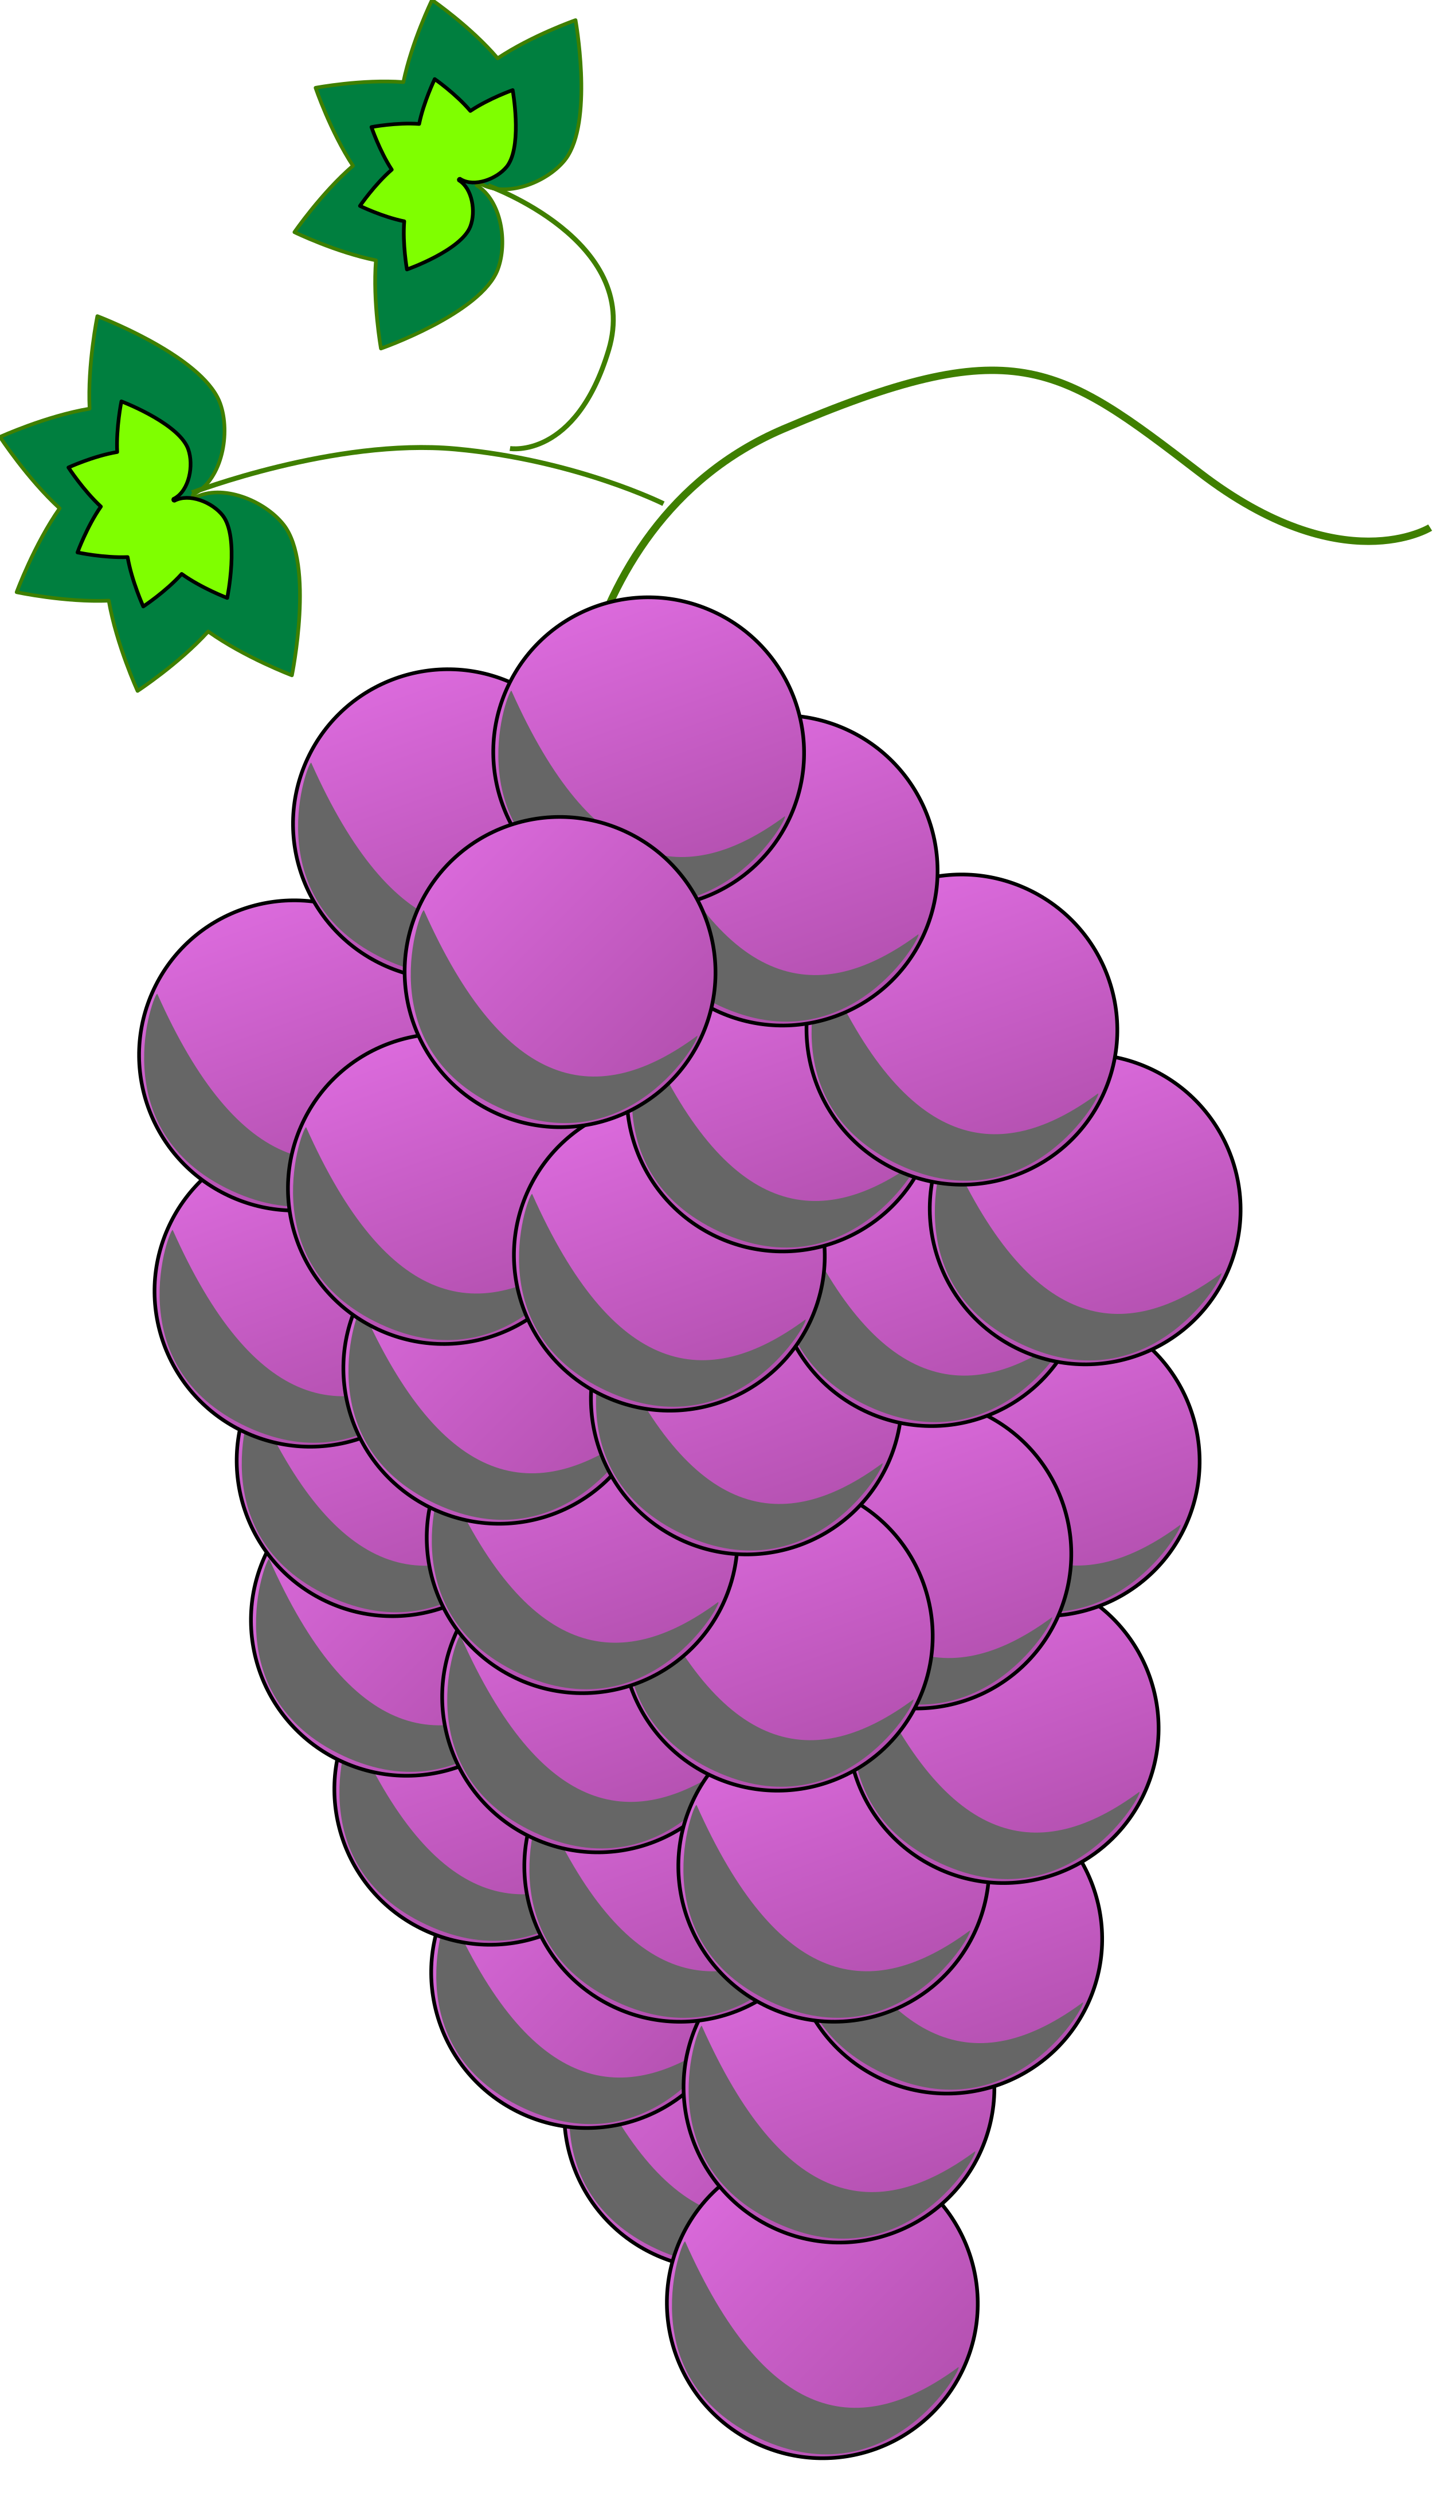 <svg width="583" height="1017" xmlns="http://www.w3.org/2000/svg">
 <defs>
  <linearGradient id="imagebot_113" y2="1">
   <stop offset="0" stop-color="#e470e6"/>
   <stop offset="1" stop-color="#a849a3"/>
  </linearGradient>
  <linearGradient id="imagebot_114" y2="1">
   <stop offset="0" stop-color="#e470e6"/>
   <stop offset="1" stop-color="#a849a3"/>
  </linearGradient>
 </defs>
 <g id="imagebot_2">
  <path transform="translate(164.7 297.317) matrix(1 0 0 1 161.35 -1034.8)" d="M23.975,1624.27C9.161,1655.781 -28.48,1669.277 -60.1,1654.414C-91.719,1639.55 -105.343,1601.955 -90.53,1570.443C-75.717,1538.931 -38.076,1525.435 -6.456,1540.299C25.163,1555.163 38.788,1592.758 23.975,1624.27z" stroke-linejoin="round" stroke-linecap="round" stroke-width="1.5" stroke="#000000" fill="url(#imagebot_114)" id="imagebot_95"/>
  <path transform="translate(164.7 297.317) matrix(1 0 0 1 161.35 -1034.8)" d="M22.084,1623.383C24.215,1622.963 -5.627,1677.128 -58.865,1652.4C-112.163,1627.642 -90.073,1570.648 -89.086,1572.279C-56.111,1646.45 -18.321,1653.227 22.084,1623.382L22.084,1623.383z" fill="#666666" id="imagebot_94"/>
  <path transform="translate(164.7 297.317) matrix(1 0 0 1 161.35 -1034.8)" d="M-30.133,1566.954C-44.946,1598.465 -82.587,1611.961 -114.207,1597.098C-145.827,1582.234 -159.451,1544.639 -144.638,1513.127C-129.825,1481.615 -92.183,1468.119 -60.564,1482.983C-28.944,1497.846 -15.32,1535.442 -30.133,1566.954z" stroke-linejoin="round" stroke-linecap="round" stroke-width="1.5" stroke="#000000" fill="url(#imagebot_113)" id="imagebot_93"/>
  <path transform="translate(164.7 297.317) matrix(1 0 0 1 161.35 -1034.8)" d="M-32.024,1566.067C-29.893,1565.647 -59.734,1619.811 -112.972,1595.084C-166.27,1570.326 -144.18,1513.332 -143.193,1514.963C-110.219,1589.134 -72.429,1595.911 -32.024,1566.066L-32.024,1566.067z" fill="#666666" id="imagebot_92"/>
  <path transform="matrix(0.905 0.425 -0.425 0.905 484.41 -460.263)" d="M310.311,1197.006C310.31,1231.826 281.987,1260.054 247.047,1260.054S183.784,1231.826 183.784,1197.006C183.784,1162.186 212.108,1133.958 247.047,1133.958L247.047,1133.958C281.987,1133.958 310.311,1162.186 310.311,1197.006L310.311,1197.006z" stroke-linejoin="round" stroke-linecap="round" stroke-width="1.5" stroke="#000000" fill="url(#imagebot_114)" id="imagebot_91"/>
  <path transform="matrix(0.905 0.425 -0.425 0.905 484.41 -460.263)" d="M308.213,1197.006C309.963,1195.719 305.999,1257.433 247.301,1257.702C188.532,1257.971 184.28,1196.991 185.867,1198.049C247.263,1251.143 284.344,1241.201 308.213,1197.004L308.213,1197.006z" fill="#666666" id="imagebot_90"/>
  <path transform="translate(164.7 297.317) matrix(1 0 0 1 161.35 -1034.8)" d="M-103.462,1423.664C-118.275,1455.175 -155.916,1468.671 -187.536,1453.807C-219.156,1438.943 -232.78,1401.349 -217.967,1369.837C-203.154,1338.325 -165.512,1324.829 -133.893,1339.693C-102.273,1354.557 -88.649,1392.151 -103.462,1423.664z" stroke-linejoin="round" stroke-linecap="round" stroke-width="1.5" stroke="#000000" fill="url(#imagebot_114)" id="imagebot_88"/>
  <path transform="translate(164.7 297.317) matrix(1 0 0 1 161.35 -1034.8)" d="M-105.353,1422.777C-103.222,1422.357 -133.064,1476.521 -186.301,1451.794C-239.599,1427.036 -217.509,1370.042 -216.522,1371.673C-183.548,1445.844 -145.758,1452.621 -105.353,1422.776L-105.353,1422.777z" fill="#666666" id="imagebot_87"/>
  <path transform="matrix(0.905 0.425 -0.425 0.905 470.97 -505.513)" d="M248.915,1128.145C248.915,1162.965 220.591,1191.192 185.651,1191.192S122.388,1162.965 122.388,1128.145S150.712,1065.097 185.651,1065.097L185.651,1065.097C220.591,1065.097 248.915,1093.324 248.915,1128.145L248.915,1128.145z" stroke-linejoin="round" stroke-linecap="round" stroke-width="1.5" stroke="#000000" fill="url(#imagebot_113)" id="imagebot_86"/>
  <path transform="matrix(0.905 0.425 -0.425 0.905 470.97 -505.513)" d="M246.817,1128.145C248.567,1126.858 244.603,1188.572 185.905,1188.84C127.136,1189.109 122.884,1128.13 124.471,1129.187C185.867,1182.281 222.948,1172.34 246.817,1128.142L246.817,1128.145z" fill="#666666" id="imagebot_85"/>
  <path transform="matrix(0.905 0.425 -0.425 0.905 459.66 -528.853)" d="M209.504,1096.265C209.503,1131.086 181.179,1159.313 146.24,1159.313S82.977,1131.086 82.977,1096.265C82.977,1061.445 111.301,1033.218 146.24,1033.218L146.24,1033.218C181.18,1033.218 209.504,1061.445 209.504,1096.265L209.504,1096.265z" stroke-linejoin="round" stroke-linecap="round" stroke-width="1.5" stroke="#000000" fill="url(#imagebot_114)" id="imagebot_83"/>
  <path transform="matrix(0.905 0.425 -0.425 0.905 459.66 -528.853)" d="M207.406,1096.265C209.156,1094.979 205.192,1156.693 146.494,1156.961C87.725,1157.23 83.473,1096.251 85.06,1097.308C146.456,1150.402 183.537,1140.46 207.406,1096.263L207.406,1096.265z" fill="#666666" id="imagebot_82"/>
  <path transform="matrix(1 0 0 1 324.636 -730.412)" d="M67.169,1694.224C52.356,1725.736 14.715,1739.232 -16.905,1724.368C-48.525,1709.504 -62.149,1671.909 -47.336,1640.397C-32.522,1608.885 5.119,1595.389 36.739,1610.253C68.358,1625.117 81.983,1662.712 67.169,1694.224z" stroke-linejoin="round" stroke-linecap="round" stroke-width="1.5" stroke="#000000" fill="url(#imagebot_113)" id="imagebot_80"/>
  <path transform="matrix(1 0 0 1 324.636 -730.412)" d="M65.279,1693.337C67.41,1692.917 37.568,1747.082 -15.67,1722.354C-68.968,1697.596 -46.877,1640.602 -45.891,1642.233C-12.916,1716.404 24.874,1723.182 65.279,1693.336L65.279,1693.337z" fill="#666666" id="imagebot_79"/>
  <path transform="matrix(0.905 0.425 -0.425 0.905 532.49 -419.243)" d="M429.459,1229.584C429.459,1264.404 401.135,1292.632 366.196,1292.632S302.933,1264.404 302.933,1229.584C302.933,1194.764 331.257,1166.536 366.196,1166.536L366.196,1166.536C401.135,1166.536 429.459,1194.764 429.459,1229.584L429.459,1229.584z" stroke-linejoin="round" stroke-linecap="round" stroke-width="1.5" stroke="#000000" fill="url(#imagebot_114)" id="imagebot_77"/>
  <path transform="matrix(0.905 0.425 -0.425 0.905 532.49 -419.243)" d="M427.362,1229.584C429.111,1228.297 425.148,1290.011 366.45,1290.28C307.681,1290.549 303.429,1229.569 305.016,1230.627C366.412,1283.721 403.493,1273.779 427.362,1229.582L427.362,1229.584z" fill="#666666" id="imagebot_76"/>
  <path transform="matrix(0.905 0.425 -0.425 0.905 510.57 -449.653)" d="M365.403,1194.022C365.403,1228.842 337.079,1257.069 302.14,1257.069S238.877,1228.842 238.877,1194.022S267.201,1130.974 302.14,1130.974L302.14,1130.974C337.079,1130.974 365.403,1159.201 365.403,1194.022L365.403,1194.022z" stroke-linejoin="round" stroke-linecap="round" stroke-width="1.5" stroke="#000000" fill="url(#imagebot_114)" id="imagebot_74"/>
  <path transform="matrix(0.905 0.425 -0.425 0.905 510.57 -449.653)" d="M363.306,1194.022C365.055,1192.735 361.092,1254.449 302.394,1254.717C243.624,1254.986 239.373,1194.007 240.959,1195.064C302.356,1248.158 339.437,1238.217 363.306,1194.02L363.306,1194.022z" fill="#666666" id="imagebot_73"/>
  <path transform="matrix(0.905 0.425 -0.425 0.905 499.26 -472.983)" d="M326,1162.16C326,1196.981 297.676,1225.208 262.737,1225.208S199.474,1196.981 199.474,1162.16C199.474,1127.34 227.798,1099.113 262.737,1099.113L262.737,1099.113C297.677,1099.113 326,1127.34 326,1162.16L326,1162.16z" stroke-linejoin="round" stroke-linecap="round" stroke-width="1.5" stroke="#000000" fill="url(#imagebot_113)" id="imagebot_71"/>
  <path transform="matrix(0.905 0.425 -0.425 0.905 499.26 -472.983)" d="M323.903,1162.16C325.653,1160.873 321.689,1222.587 262.991,1222.856C204.222,1223.125 199.97,1162.146 201.557,1163.203C262.953,1216.297 300.034,1206.355 323.903,1162.158L323.903,1162.16z" fill="#666666" id="imagebot_70"/>
  <path transform="matrix(0.905 0.425 -0.425 0.905 547.34 -439.753)" d="M438.672,1180.96C438.672,1215.78 410.348,1244.007 375.409,1244.007S312.146,1215.78 312.146,1180.96C312.146,1146.139 340.469,1117.912 375.409,1117.912L375.409,1117.912C410.348,1117.912 438.672,1146.139 438.672,1180.96L438.672,1180.96z" stroke-linejoin="round" stroke-linecap="round" stroke-width="1.5" stroke="#000000" fill="url(#imagebot_113)" id="imagebot_68"/>
  <path transform="matrix(0.905 0.425 -0.425 0.905 547.34 -439.753)" d="M436.575,1180.96C438.324,1179.673 434.361,1241.387 375.663,1241.655C316.893,1241.924 312.642,1180.945 314.228,1182.002C375.625,1235.096 412.706,1225.155 436.575,1180.957L436.575,1180.96L436.575,1180.96z" fill="#666666" id="imagebot_67"/>
  <path transform="matrix(0.905 0.425 -0.425 0.905 531.78 -449.653)" d="M402.919,1176.386C402.919,1211.207 374.595,1239.434 339.655,1239.434S276.392,1211.207 276.392,1176.386C276.392,1141.566 304.716,1113.339 339.655,1113.339L339.655,1113.339C374.595,1113.339 402.919,1141.566 402.919,1176.386L402.919,1176.386z" stroke-linejoin="round" stroke-linecap="round" stroke-width="1.5" stroke="#000000" fill="url(#imagebot_114)" id="imagebot_65"/>
  <path transform="matrix(0.905 0.425 -0.425 0.905 531.78 -449.653)" d="M400.821,1176.386C402.571,1175.1 398.607,1236.813 339.909,1237.082C281.14,1237.351 276.889,1176.372 278.475,1177.429C339.871,1230.523 376.952,1220.581 400.821,1176.384L400.821,1176.386z" fill="#666666" id="imagebot_64"/>
  <path transform="matrix(0.905 0.425 -0.425 0.905 555.12 -468.743)" d="M428.329,1123.214C428.329,1158.034 400.005,1186.262 365.066,1186.262S301.802,1158.034 301.802,1123.214C301.802,1088.394 330.126,1060.167 365.066,1060.167L365.066,1060.167C400.005,1060.167 428.329,1088.394 428.329,1123.214L428.329,1123.214z" stroke-linejoin="round" stroke-linecap="round" stroke-width="1.5" stroke="#000000" fill="url(#imagebot_113)" id="imagebot_62"/>
  <path transform="matrix(0.905 0.425 -0.425 0.905 555.12 -468.743)" d="M426.231,1123.214C427.981,1121.928 424.017,1183.641 365.32,1183.91C306.55,1184.179 302.299,1123.199 303.885,1124.257C365.281,1177.351 402.363,1167.409 426.231,1123.212L426.231,1123.214z" fill="#666666" id="imagebot_61"/>
  <path transform="matrix(0.905 0.425 -0.425 0.905 560.78 -505.513)" d="M407.767,1053.471C407.767,1088.291 379.443,1116.518 344.504,1116.518S281.241,1088.291 281.241,1053.471C281.24,1018.65 309.565,990.423 344.504,990.423L344.504,990.423C379.443,990.423 407.767,1018.65 407.767,1053.471L407.767,1053.471z" stroke-linejoin="round" stroke-linecap="round" stroke-width="1.5" stroke="#000000" fill="url(#imagebot_113)" id="imagebot_59"/>
  <path transform="matrix(0.905 0.425 -0.425 0.905 560.78 -505.513)" d="M405.67,1053.471C407.419,1052.184 403.456,1113.898 344.758,1114.167C285.988,1114.435 281.737,1053.456 283.324,1054.513C344.72,1107.607 381.801,1097.666 405.67,1053.469L405.67,1053.471z" fill="#666666" id="imagebot_58"/>
  <path transform="matrix(0.905 0.425 -0.425 0.905 543.1 -492.783)" d="M387.08,1090.687C387.08,1125.508 358.756,1153.735 323.817,1153.735S260.554,1125.508 260.553,1090.687C260.553,1055.867 288.877,1027.64 323.817,1027.64L323.817,1027.64C358.756,1027.64 387.08,1055.867 387.08,1090.687L387.08,1090.687z" stroke-linejoin="round" stroke-linecap="round" stroke-width="1.5" stroke="#000000" fill="url(#imagebot_114)" id="imagebot_56"/>
  <path transform="matrix(0.905 0.425 -0.425 0.905 543.1 -492.783)" d="M384.983,1090.687C386.732,1089.401 382.769,1151.114 324.071,1151.383C265.301,1151.652 261.05,1090.673 262.636,1091.73C324.033,1144.824 361.114,1134.882 384.983,1090.685L384.983,1090.687z" fill="#666666" id="imagebot_55"/>
  <path transform="matrix(0.905 0.425 -0.425 0.905 524.01 -481.473)" d="M362.718,1126.565C362.718,1161.385 334.394,1189.612 299.455,1189.612S236.192,1161.385 236.192,1126.565S264.516,1063.517 299.455,1063.517L299.455,1063.517C334.394,1063.517 362.718,1091.745 362.718,1126.565L362.718,1126.565z" stroke-linejoin="round" stroke-linecap="round" stroke-width="1.5" stroke="#000000" fill="url(#imagebot_113)" id="imagebot_53"/>
  <path transform="matrix(0.905 0.425 -0.425 0.905 524.01 -481.473)" d="M360.621,1126.565C362.37,1125.278 358.407,1186.992 299.709,1187.261C240.939,1187.529 236.688,1126.55 238.274,1127.607C299.671,1180.701 336.752,1170.76 360.621,1126.563L360.621,1126.565z" fill="#666666" id="imagebot_52"/>
  <path transform="matrix(0.905 0.425 -0.425 0.905 497.14 -494.903)" d="M304.025,1125.152C304.025,1159.972 275.701,1188.199 240.762,1188.199S177.499,1159.972 177.498,1125.152C177.498,1090.332 205.822,1062.104 240.762,1062.104L240.762,1062.104C275.701,1062.104 304.025,1090.332 304.025,1125.152L304.025,1125.152z" stroke-linejoin="round" stroke-linecap="round" stroke-width="1.5" stroke="#000000" fill="url(#imagebot_113)" id="imagebot_50"/>
  <path transform="matrix(0.905 0.425 -0.425 0.905 497.14 -494.903)" d="M301.927,1125.152C303.677,1123.865 299.713,1185.579 241.016,1185.848C182.246,1186.116 177.995,1125.137 179.581,1126.194C240.977,1179.288 278.058,1169.347 301.927,1125.15L301.927,1125.152z" fill="#666666" id="imagebot_49"/>
  <path transform="translate(164.7 297.317) matrix(1 0 0 1 161.35 -1034.8)" d="M-65.858,1321.145C-80.671,1352.657 -118.312,1366.153 -149.932,1351.289C-181.552,1336.425 -195.176,1298.83 -180.363,1267.318C-165.55,1235.806 -127.909,1222.31 -96.289,1237.174C-64.669,1252.038 -51.045,1289.633 -65.858,1321.145z" stroke-linejoin="round" stroke-linecap="round" stroke-width="1.5" stroke="#000000" fill="url(#imagebot_114)" id="imagebot_47"/>
  <path transform="translate(164.7 297.317) matrix(1 0 0 1 161.35 -1034.8)" d="M-67.749,1320.258C-65.618,1319.838 -95.46,1374.003 -148.697,1349.275C-201.995,1324.517 -179.905,1267.523 -178.918,1269.154C-145.944,1343.322 -108.154,1350.103 -67.749,1320.257L-67.749,1320.258z" fill="#666666" id="imagebot_46"/>
  <path transform="matrix(0.905 0.425 -0.425 0.905 519.76 -514.003)" d="M328.153,1072.561C328.153,1107.381 299.829,1135.608 264.89,1135.608S201.627,1107.381 201.627,1072.561S229.951,1009.513 264.89,1009.513L264.89,1009.513C299.829,1009.513 328.153,1037.74 328.153,1072.561L328.153,1072.561z" stroke-linejoin="round" stroke-linecap="round" stroke-width="1.5" stroke="#000000" fill="url(#imagebot_114)" id="imagebot_45"/>
  <path transform="matrix(0.905 0.425 -0.425 0.905 519.76 -514.003)" d="M326.056,1072.561C327.805,1071.274 323.842,1132.988 265.144,1133.256C206.375,1133.525 202.123,1072.546 203.71,1073.603C265.106,1126.697 302.187,1116.756 326.056,1072.559L326.056,1072.561z" fill="#666666" id="imagebot_44"/>
  <path transform="matrix(0.905 0.425 -0.425 0.905 545.22 -531.673)" d="M358.494,1020.138C358.494,1054.958 330.17,1083.185 295.231,1083.185S231.968,1054.958 231.968,1020.138S260.291,957.09 295.231,957.09L295.231,957.09C330.17,957.09 358.494,985.317 358.494,1020.138L358.494,1020.138z" stroke-linejoin="round" stroke-linecap="round" stroke-width="1.5" stroke="#000000" fill="url(#imagebot_113)" id="imagebot_42"/>
  <path transform="matrix(0.905 0.425 -0.425 0.905 545.22 -531.673)" d="M356.397,1020.138C358.146,1018.851 354.183,1080.565 295.485,1080.833C236.715,1081.102 232.464,1020.123 234.05,1021.18C295.447,1074.274 332.528,1064.332 356.397,1020.135L356.397,1020.138z" fill="#666666" id="imagebot_41"/>
  <path transform="matrix(0.905 0.425 -0.425 0.905 457.54 -561.373)" d="M178.714,1040.508C178.714,1075.328 150.391,1103.556 115.451,1103.556S52.188,1075.328 52.188,1040.508C52.188,1005.688 80.512,977.46 115.451,977.46L115.451,977.46C150.391,977.46 178.714,1005.688 178.714,1040.508L178.714,1040.508z" stroke-linejoin="round" stroke-linecap="round" stroke-width="1.5" stroke="#000000" fill="url(#imagebot_113)" id="imagebot_39"/>
  <path transform="matrix(0.905 0.425 -0.425 0.905 457.54 -561.373)" d="M176.617,1040.508C178.367,1039.221 174.403,1100.935 115.705,1101.204C56.936,1101.473 52.684,1040.493 54.271,1041.551C115.667,1094.645 152.748,1084.703 176.617,1040.506L176.617,1040.508z" fill="#666666" id="imagebot_38"/>
  <path transform="matrix(0.905 0.425 -0.425 0.905 478.04 -542.993)" d="M230.256,1055.973C230.256,1090.793 201.933,1119.021 166.993,1119.021S103.73,1090.793 103.73,1055.973C103.73,1021.153 132.054,992.925 166.993,992.925L166.993,992.925C201.933,992.925 230.256,1021.153 230.256,1055.973L230.256,1055.973z" stroke-linejoin="round" stroke-linecap="round" stroke-width="1.5" stroke="#000000" fill="url(#imagebot_113)" id="imagebot_36"/>
  <path transform="matrix(0.905 0.425 -0.425 0.905 478.04 -542.993)" d="M228.159,1055.973C229.909,1054.686 225.945,1116.4 167.247,1116.669C108.478,1116.937 104.226,1055.958 105.813,1057.015C167.209,1110.11 204.29,1100.168 228.159,1055.971L228.159,1055.973z" fill="#666666" id="imagebot_35"/>
  <path transform="matrix(0.905 0.425 -0.425 0.905 509.16 -533.803)" d="M292.942,1046.353C292.942,1081.173 264.618,1109.4 229.678,1109.4S166.415,1081.173 166.415,1046.353S194.739,983.305 229.678,983.305L229.678,983.305C264.618,983.305 292.942,1011.532 292.942,1046.353L292.942,1046.353z" stroke-linejoin="round" stroke-linecap="round" stroke-width="1.5" stroke="#000000" fill="url(#imagebot_113)" id="imagebot_33"/>
  <path transform="matrix(0.905 0.425 -0.425 0.905 509.16 -533.803)" d="M290.844,1046.353C292.594,1045.066 288.63,1106.78 229.932,1107.049C171.163,1107.317 166.911,1046.338 168.498,1047.395C229.894,1100.489 266.975,1090.548 290.844,1046.351L290.844,1046.353z" fill="#666666" id="imagebot_32"/>
  <path transform="matrix(0.905 0.425 -0.425 0.905 524.71 -555.723)" d="M302.22,994.652C302.22,1029.472 273.896,1057.7 238.957,1057.7S175.694,1029.472 175.694,994.652S204.017,931.604 238.957,931.604L238.957,931.604C273.896,931.604 302.22,959.832 302.22,994.652L302.22,994.652z" stroke-linejoin="round" stroke-linecap="round" stroke-width="1.5" stroke="#000000" fill="url(#imagebot_113)" id="imagebot_30"/>
  <path transform="matrix(0.905 0.425 -0.425 0.905 524.71 -555.723)" d="M300.123,994.652C301.872,993.365 297.909,1055.079 239.211,1055.348C180.441,1055.617 176.19,994.637 177.776,995.695C239.173,1048.789 276.254,1038.847 300.123,994.65L300.123,994.652z" fill="#666666" id="imagebot_29"/>
  <path transform="matrix(0.905 0.425 -0.425 0.905 566.43 -540.163)" d="M388.95,987.485C388.95,1022.306 360.627,1050.533 325.687,1050.533S262.424,1022.306 262.424,987.485C262.424,952.665 290.748,924.438 325.687,924.438L325.687,924.438C360.627,924.438 388.95,952.665 388.95,987.485L388.95,987.485z" stroke-linejoin="round" stroke-linecap="round" stroke-width="1.5" stroke="#000000" fill="url(#imagebot_113)" id="imagebot_27"/>
  <path transform="matrix(0.905 0.425 -0.425 0.905 566.43 -540.163)" d="M386.853,987.485C388.603,986.199 384.639,1047.912 325.941,1048.181C267.172,1048.45 262.92,987.471 264.507,988.528C325.903,1041.622 362.984,1031.68 386.853,987.483L386.853,987.485z" fill="#666666" id="imagebot_26"/>
  <path transform="matrix(0.905 0.425 -0.425 0.905 549.46 -564.913)" d="M338.356,957.818C338.356,992.639 310.032,1020.866 275.093,1020.866S211.829,992.639 211.829,957.818C211.829,922.998 240.153,894.771 275.093,894.771L275.093,894.771C310.032,894.771 338.356,922.998 338.356,957.818L338.356,957.818z" stroke-linejoin="round" stroke-linecap="round" stroke-width="1.5" stroke="#000000" fill="url(#imagebot_113)" id="imagebot_24"/>
  <path transform="matrix(0.905 0.425 -0.425 0.905 549.46 -564.913)" d="M336.258,957.818C338.008,956.532 334.044,1018.245 275.347,1018.514C216.577,1018.783 212.326,957.804 213.912,958.861C275.308,1011.955 312.389,1002.013 336.258,957.816L336.258,957.818L336.258,957.818z" fill="#666666" id="imagebot_23"/>
  <path transform="matrix(0.905 0.425 -0.425 0.905 524.71 -586.833)" d="M276.353,939.626C276.353,974.446 248.029,1002.673 213.09,1002.673S149.827,974.446 149.827,939.626C149.827,904.806 178.15,876.578 213.09,876.578L213.09,876.578C248.029,876.578 276.353,904.806 276.353,939.626L276.353,939.626z" stroke-linejoin="round" stroke-linecap="round" stroke-width="1.5" stroke="#000000" fill="url(#imagebot_113)" id="imagebot_21"/>
  <path transform="matrix(0.905 0.425 -0.425 0.905 524.71 -586.833)" d="M274.256,939.626C276.005,938.339 272.042,1000.053 213.344,1000.322C154.574,1000.59 150.323,939.611 151.91,940.668C213.306,993.763 250.387,983.821 274.256,939.624L274.256,939.626z" fill="#666666" id="imagebot_20"/>
  <path transform="matrix(0.905 0.425 -0.425 0.905 478.75 -593.193)" d="M189.773,966.591C189.773,1001.411 161.449,1029.638 126.51,1029.638S63.246,1001.411 63.246,966.591C63.246,931.77 91.57,903.543 126.51,903.543L126.51,903.543C161.449,903.543 189.773,931.77 189.773,966.591L189.773,966.591z" stroke-linejoin="round" stroke-linecap="round" stroke-width="1.5" stroke="#000000" fill="url(#imagebot_113)" id="imagebot_18"/>
  <path transform="matrix(0.905 0.425 -0.425 0.905 478.75 -593.193)" d="M187.675,966.591C189.425,965.304 185.461,1027.018 126.763,1027.286C67.994,1027.555 63.742,966.576 65.329,967.633C126.725,1020.727 163.806,1010.785 187.675,966.588L187.675,966.591z" fill="#666666" id="imagebot_17"/>
  <path transform="translate(164.7 297.317) matrix(1 0 0 1 161.35 -1034.8)" d="M-96.614,1072.381C-96.614,1072.381 -101.074,952.103 -7.398,912.009C86.278,871.917 104.123,885.28 162.115,929.827C220.105,974.374 255.792,952.101 255.792,952.101" stroke-width="3" stroke="#3f7f00" fill="none" id="imagebot_15"/>
  <path transform="matrix(0.905 0.425 -0.425 0.905 506.33 -603.093)" d="M230.324,926.148C230.324,960.968 202,989.196 167.06,989.196S103.797,960.968 103.797,926.148C103.797,891.328 132.121,863.1 167.06,863.1L167.06,863.1C202,863.1 230.324,891.328 230.324,926.148L230.324,926.148z" stroke-linejoin="round" stroke-linecap="round" stroke-width="1.5" stroke="#000000" fill="url(#imagebot_113)" id="imagebot_14"/>
  <path transform="matrix(0.905 0.425 -0.425 0.905 506.33 -603.093)" d="M228.226,926.148C229.976,924.861 226.012,986.575 167.315,986.844C108.545,987.112 104.293,926.133 105.88,927.191C167.276,980.285 204.357,970.343 228.226,926.146L228.226,926.148z" fill="#666666" id="imagebot_13"/>
  <path transform="matrix(1 0 0 1 326.05 -737.483)" d="M-94.85,800.573C-84.944,784.169 -91.899,745.686 -91.899,745.686S-109.581,751.862 -123.585,761.202C-134.547,748.329 -150.284,737.483 -150.284,737.483S-158.536,754.38 -161.939,770.883C-178.81,769.637 -197.655,773.206 -197.655,773.206S-191.642,790.926 -182.452,804.925C-195.349,816.036 -206.264,831.93 -206.264,831.93S-189.508,840.093 -173.106,843.387C-174.475,860.346 -171.065,879.254 -171.065,879.254S-130.435,865.067 -123.578,847.174C-119.339,836.114 -122.143,818.93 -132.095,812.906C-132.132,812.714 -132.175,812.532 -132.22,812.343C-132.123,812.178 -131.997,812.027 -131.9,811.861C-131.714,811.816 -131.527,811.781 -131.34,811.731C-131.117,811.882 -130.885,812.029 -130.65,812.167C-120.527,818.075 -104.015,812.028 -96.426,802.831C-95.852,802.139 -95.326,801.385 -94.84,800.578L-94.85,800.573z" stroke-linejoin="round" stroke-linecap="round" stroke-width="1.5" stroke="#3f7f00" fill="#007f3f" id="imagebot_8"/>
  <path transform="matrix(1 0 0 1 326.05 -737.483)" d="M-237.658,898.956C-247.279,880.843 -286.439,866.094 -286.439,866.094S-290.483,885.732 -289.601,903.727C-307.444,906.727 -326.05,915.226 -326.05,915.226S-315.069,932.089 -301.784,944.282C-312.198,959.097 -319.275,978.373 -319.275,978.373S-299.701,982.582 -281.798,981.828C-278.682,999.781 -270.084,1018.54 -270.084,1018.54S-253.382,1007.631 -241.347,994.371C-226.526,1004.945 -207.291,1012.199 -207.291,1012.199S-197.994,967.079 -210.656,950.95C-218.483,940.98 -235.802,934.116 -246.801,939.951C-246.992,939.883 -247.189,939.817 -247.385,939.755C-247.483,939.578 -247.552,939.377 -247.653,939.198C-247.589,939.003 -247.53,938.806 -247.468,938.61C-247.203,938.489 -246.944,938.356 -246.688,938.214C-235.702,932.158 -232.179,913.669 -236.457,901.641C-236.777,900.734 -237.18,899.836 -237.654,898.946L-237.658,898.956z" stroke-linejoin="round" stroke-linecap="round" stroke-width="1.5" stroke="#3f7f00" fill="#007f3f" id="imagebot_7"/>
  <path transform="matrix(1 0 0 1 326.05 -737.483)" d="M-56.117,942.386C-56.117,942.386 -91.804,924.567 -140.874,920.112C-189.944,915.658 -247.937,937.931 -247.937,937.931" stroke-width="2" stroke="#3f7f00" fill="none" id="imagebot_6"/>
  <path transform="matrix(1 0 0 1 326.05 -737.483)" d="M-118.568,919.932C-118.568,919.932 -91.803,924.387 -78.42,879.841C-65.037,835.294 -127.49,813.02 -127.49,813.02" stroke-width="2" stroke="#3f7f00" fill="none" id="imagebot_5"/>
  <path transform="matrix(1 0 0 1 326.05 -737.483)" d="M-250.126,918.75C-255.359,908.839 -276.659,900.768 -276.659,900.768S-278.859,911.514 -278.379,921.362C-288.084,923.003 -298.205,927.654 -298.205,927.654S-292.232,936.882 -285.006,943.554C-290.671,951.66 -294.52,962.208 -294.52,962.208S-283.873,964.511 -274.135,964.099C-272.44,973.922 -267.763,984.188 -267.763,984.188S-258.678,978.218 -252.132,970.962C-244.071,976.748 -233.608,980.717 -233.608,980.717S-228.551,956.027 -235.438,947.202C-239.696,941.746 -249.116,937.991 -255.099,941.183C-255.203,941.148 -255.31,941.109 -255.417,941.077C-255.47,940.979 -255.508,940.87 -255.563,940.771C-255.528,940.665 -255.495,940.556 -255.462,940.45C-255.318,940.385 -255.177,940.311 -255.038,940.235C-249.062,936.921 -247.146,926.803 -249.473,920.221C-249.647,919.726 -249.866,919.234 -250.124,918.747L-250.126,918.75z" stroke-linejoin="round" stroke-linecap="round" stroke-width="1.5" stroke="#000000" fill="#7fff00" id="imagebot_4"/>
  <path transform="matrix(1 0 0 1 326.05 -737.483)" d="M-119.079,804.119C-113.698,795.158 -117.476,774.137 -117.476,774.137S-127.082,777.511 -134.69,782.613C-140.644,775.581 -149.193,769.657 -149.193,769.657S-153.676,778.887 -155.525,787.902C-164.69,787.221 -174.927,789.171 -174.927,789.171S-171.661,798.85 -166.668,806.496C-173.674,812.566 -179.604,821.248 -179.604,821.248S-170.501,825.707 -161.592,827.506C-162.335,836.77 -160.483,847.098 -160.483,847.098S-138.411,839.349 -134.685,829.575C-132.383,823.533 -133.906,814.146 -139.312,810.856C-139.333,810.753 -139.356,810.653 -139.38,810.549C-139.328,810.457 -139.259,810.378 -139.207,810.286C-139.105,810.256 -139.004,810.242 -138.902,810.215C-138.781,810.298 -138.655,810.378 -138.527,810.455C-133.028,813.682 -124.058,810.381 -119.935,805.355C-119.623,804.977 -119.337,804.565 -119.073,804.124L-119.079,804.119z" stroke-linejoin="round" stroke-linecap="round" stroke-width="1.5" stroke="#000000" fill="#7fff00" id="imagebot_3"/>
  <title>imagebot_2</title>
  <g transform="translate(1.953 7.812)" id="imagebot_115">
   <path d="M 283.159 414.529 C 268.345 446.041 230.704 459.537 199.084 444.673 S 153.84 392.214 168.654 360.702 C 183.467 329.19 221.108 315.694 252.728 330.558 L 252.728 330.558 C 284.348 345.422 297.972 383.017 283.159 414.529 L 283.159 414.529 z" stroke-linejoin="round" stroke-linecap="round" stroke-width="1.5" stroke="#000000" fill="url(#imagebot_114)" id="imagebot_11"/>
   <path transform="matrix(0.905 0.425 -0.425 0.905 493.6 -575.513)" d="M228.642,985.515C230.391,984.228 226.428,1045.942 167.73,1046.211C108.96,1046.48 104.709,985.5 106.296,986.558C167.692,1039.652 204.773,1029.71 228.642,985.513L228.642,985.515z" fill="#666666" id="imagebot_10"/>
  </g>
 </g>
</svg>